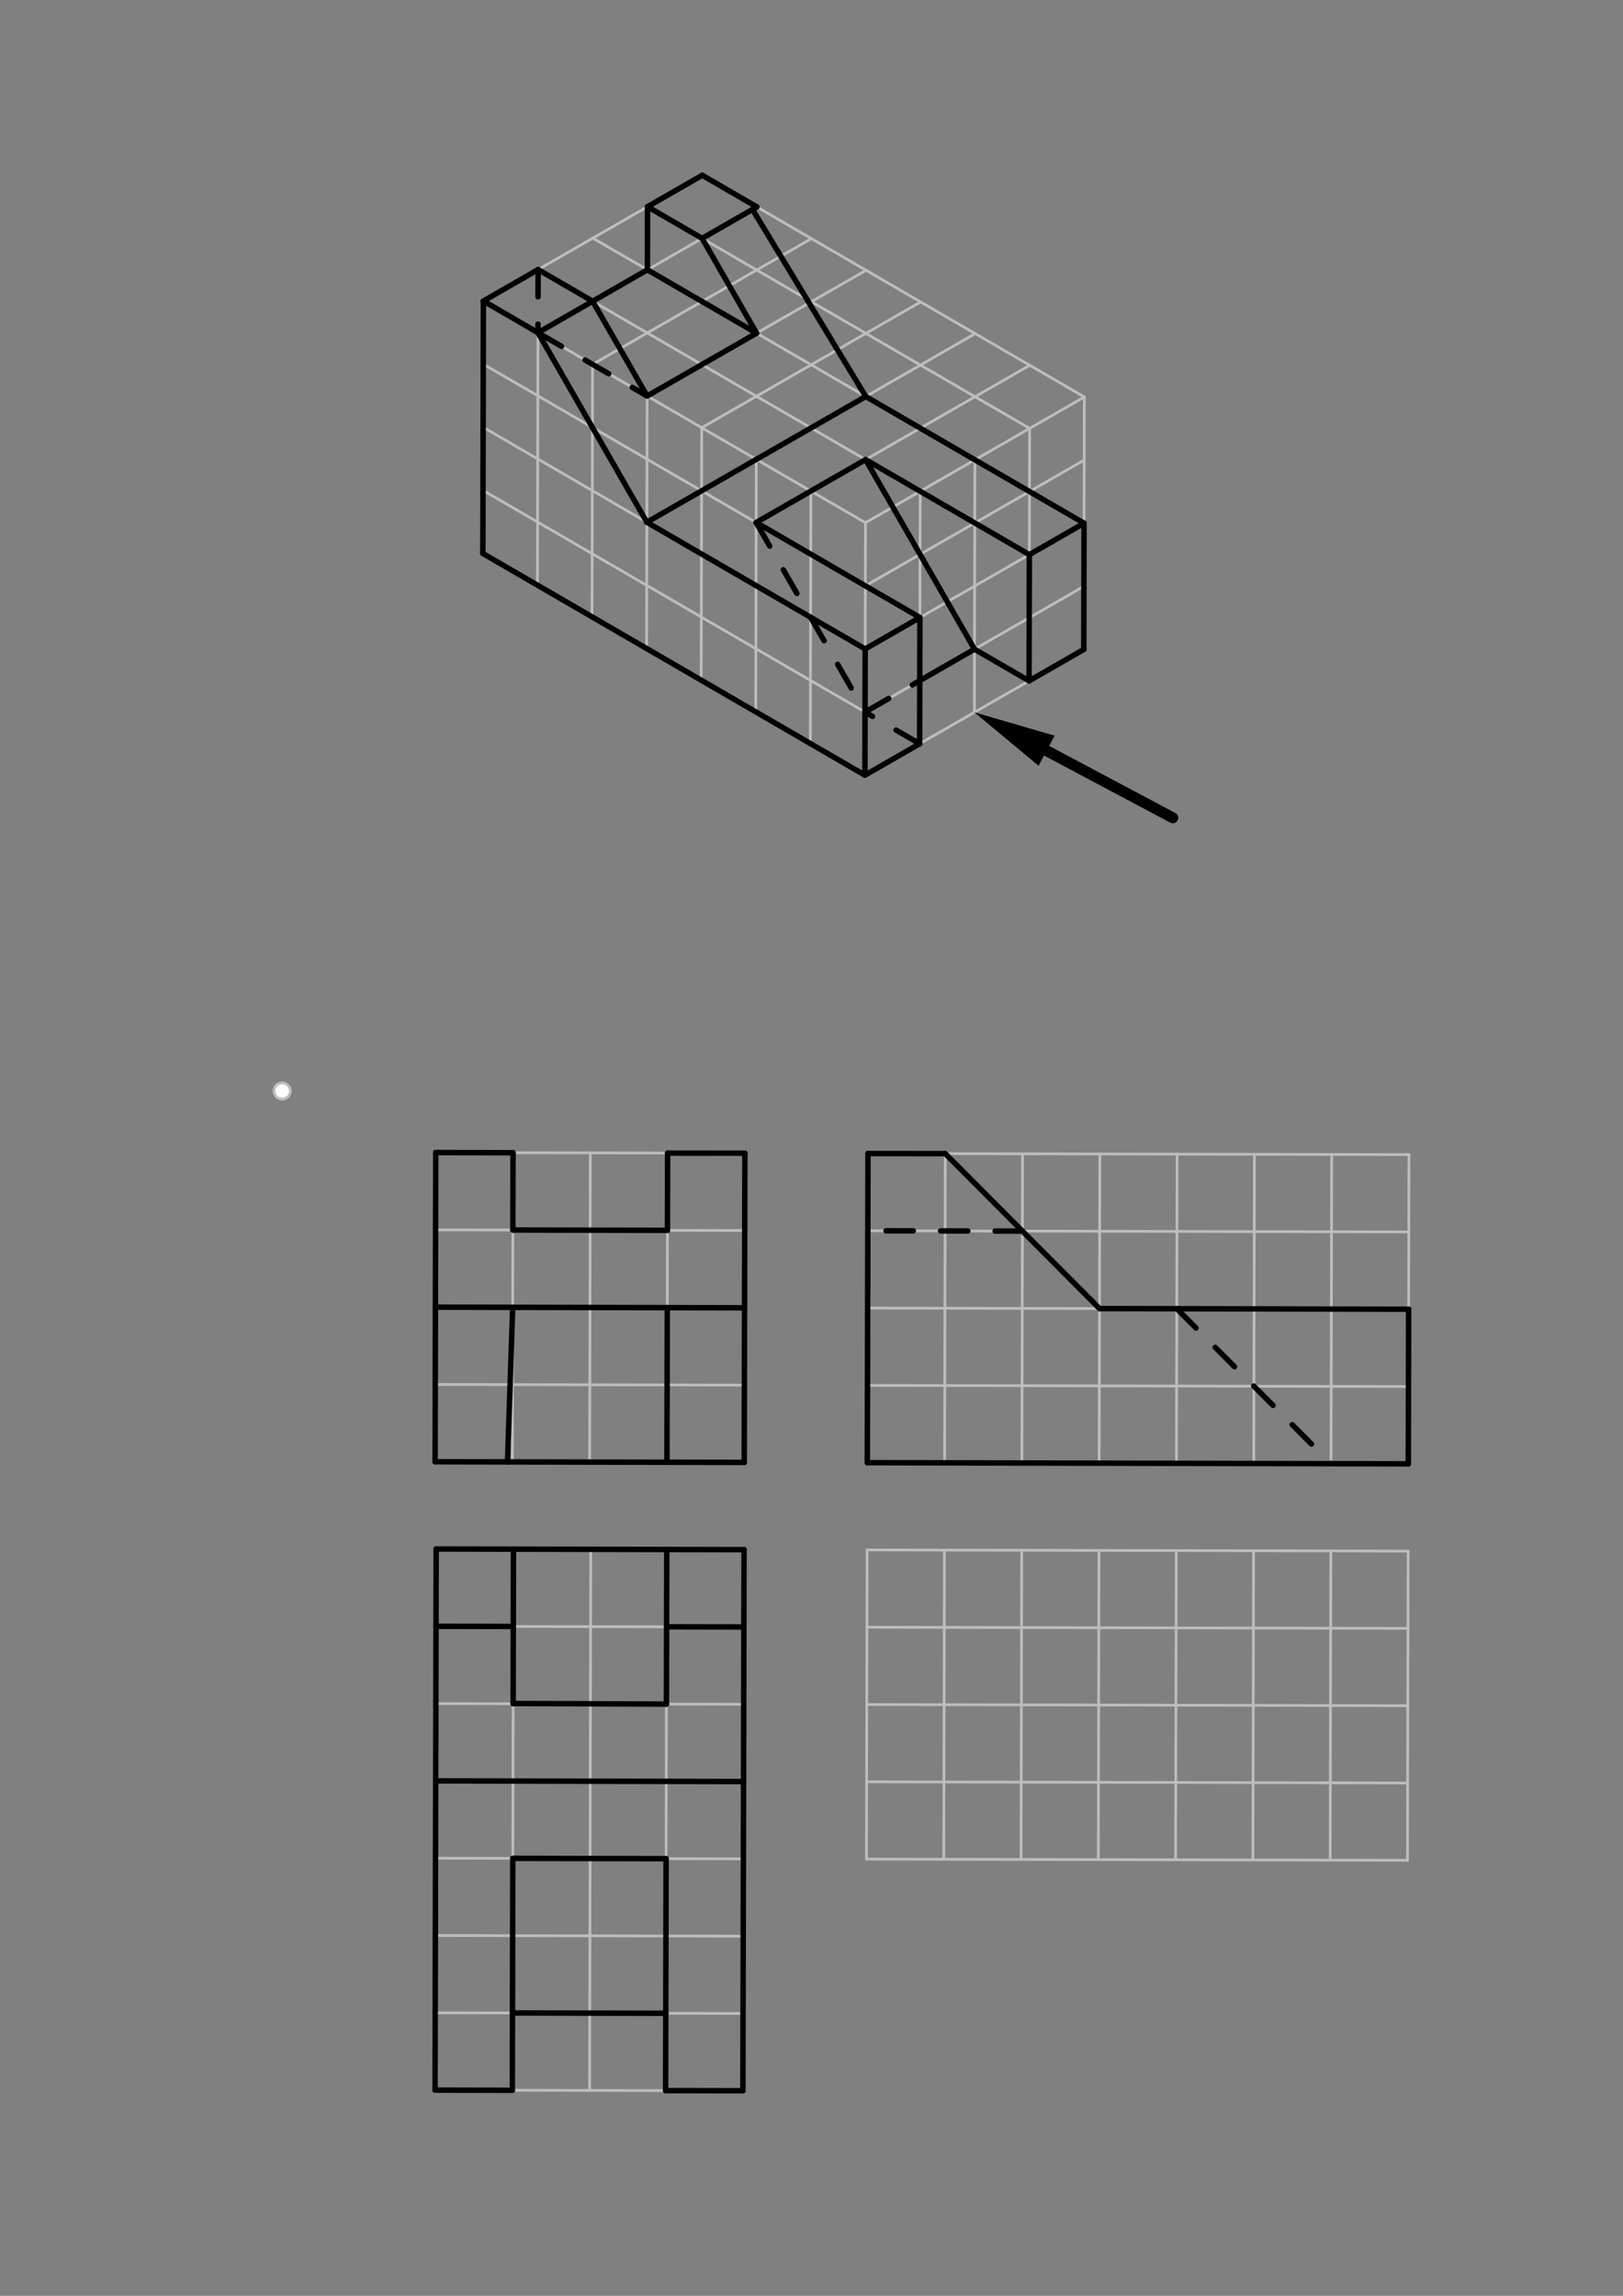 <svg xmlns="http://www.w3.org/2000/svg" class="svg--1it" height="100%" preserveAspectRatio="xMidYMid meet" viewBox="0 0 595.276 841.89" width="100%"><rect x="0" y="0" width="595.276" height="841.89" fill="#808080" stroke="none"/><defs><marker id="marker-arrow" markerHeight="16" markerUnits="userSpaceOnUse" markerWidth="24" orient="auto-start-reverse" refX="24" refY="4" viewBox="0 0 24 8"><path d="M 0 0 L 24 4 L 0 8 z" stroke="inherit"></path></marker></defs><g class="aux-layer--1FB"><g class="element--2qn"><line stroke="#BDBDBD" stroke-dasharray="none" stroke-linecap="round" stroke-width="1" x1="257.57" x2="177.295" y1="64.266" y2="110.384"></line></g><g class="element--2qn"><line stroke="#BDBDBD" stroke-dasharray="none" stroke-linecap="round" stroke-width="1" x1="177.295" x2="317.429" y1="110.384" y2="191.69"></line></g><g class="element--2qn"><line stroke="#BDBDBD" stroke-dasharray="none" stroke-linecap="round" stroke-width="1" x1="317.429" x2="397.704" y1="191.69" y2="145.572"></line></g><g class="element--2qn"><line stroke="#BDBDBD" stroke-dasharray="none" stroke-linecap="round" stroke-width="1" x1="397.704" x2="257.57" y1="145.572" y2="64.266"></line></g><g class="element--2qn"><line stroke="#BDBDBD" stroke-dasharray="none" stroke-linecap="round" stroke-width="1" x1="177.295" x2="177.097" y1="110.384" y2="202.963"></line></g><g class="element--2qn"><line stroke="#BDBDBD" stroke-dasharray="none" stroke-linecap="round" stroke-width="1" x1="177.097" x2="317.231" y1="202.963" y2="284.269"></line></g><g class="element--2qn"><line stroke="#BDBDBD" stroke-dasharray="none" stroke-linecap="round" stroke-width="1" x1="317.231" x2="317.429" y1="284.269" y2="191.69"></line></g><g class="element--2qn"><line stroke="#BDBDBD" stroke-dasharray="none" stroke-linecap="round" stroke-width="1" x1="397.704" x2="397.506" y1="145.572" y2="238.151"></line></g><g class="element--2qn"><line stroke="#BDBDBD" stroke-dasharray="none" stroke-linecap="round" stroke-width="1" x1="397.506" x2="317.231" y1="238.151" y2="284.269"></line></g><g class="element--2qn"><line stroke="#BDBDBD" stroke-dasharray="none" stroke-linecap="round" stroke-width="1" x1="197.314" x2="277.589" y1="121.999" y2="75.881"></line></g><g class="element--2qn"><line stroke="#BDBDBD" stroke-dasharray="none" stroke-linecap="round" stroke-width="1" x1="297.608" x2="217.333" y1="87.496" y2="133.614"></line></g><g class="element--2qn"><line stroke="#BDBDBD" stroke-dasharray="none" stroke-linecap="round" stroke-width="1" x1="237.352" x2="317.627" y1="145.23" y2="99.112"></line></g><g class="element--2qn"><line stroke="#BDBDBD" stroke-dasharray="none" stroke-linecap="round" stroke-width="1" x1="337.646" x2="257.372" y1="110.727" y2="156.845"></line></g><g class="element--2qn"><line stroke="#BDBDBD" stroke-dasharray="none" stroke-linecap="round" stroke-width="1" x1="277.391" x2="357.666" y1="168.46" y2="122.342"></line></g><g class="element--2qn"><line stroke="#BDBDBD" stroke-dasharray="none" stroke-linecap="round" stroke-width="1" x1="377.685" x2="297.41" y1="133.957" y2="180.075"></line></g><g class="element--2qn"><line stroke="#BDBDBD" stroke-dasharray="none" stroke-linecap="round" stroke-width="1" x1="317.38" x2="397.654" y1="214.835" y2="168.717"></line></g><g class="element--2qn"><line stroke="#BDBDBD" stroke-dasharray="none" stroke-linecap="round" stroke-width="1" x1="317.33" x2="397.605" y1="237.98" y2="191.862"></line></g><g class="element--2qn"><line stroke="#BDBDBD" stroke-dasharray="none" stroke-linecap="round" stroke-width="1" x1="317.281" x2="397.555" y1="261.125" y2="215.007"></line></g><g class="element--2qn"><line stroke="#BDBDBD" stroke-dasharray="none" stroke-linecap="round" stroke-width="1" x1="317.38" x2="177.245" y1="214.835" y2="133.529"></line></g><g class="element--2qn"><line stroke="#BDBDBD" stroke-dasharray="none" stroke-linecap="round" stroke-width="1" x1="317.33" x2="177.196" y1="237.98" y2="156.673"></line></g><g class="element--2qn"><line stroke="#BDBDBD" stroke-dasharray="none" stroke-linecap="round" stroke-width="1" x1="177.146" x2="317.281" y1="179.818" y2="261.125"></line></g><g class="element--2qn"><line stroke="#BDBDBD" stroke-dasharray="none" stroke-linecap="round" stroke-width="1" x1="337.498" x2="337.3" y1="180.161" y2="272.74"></line></g><g class="element--2qn"><line stroke="#BDBDBD" stroke-dasharray="none" stroke-linecap="round" stroke-width="1" x1="357.369" x2="357.567" y1="261.21" y2="168.631"></line></g><g class="element--2qn"><line stroke="#BDBDBD" stroke-dasharray="none" stroke-linecap="round" stroke-width="1" x1="377.635" x2="377.437" y1="157.102" y2="249.681"></line></g><g class="element--2qn"><line stroke="#BDBDBD" stroke-dasharray="none" stroke-linecap="round" stroke-width="1" x1="377.635" x2="237.501" y1="157.102" y2="75.795"></line></g><g class="element--2qn"><line stroke="#BDBDBD" stroke-dasharray="none" stroke-linecap="round" stroke-width="1" x1="217.432" x2="357.567" y1="87.325" y2="168.631"></line></g><g class="element--2qn"><line stroke="#BDBDBD" stroke-dasharray="none" stroke-linecap="round" stroke-width="1" x1="337.498" x2="197.364" y1="180.161" y2="98.854"></line></g><g class="element--2qn"><line stroke="#BDBDBD" stroke-dasharray="none" stroke-linecap="round" stroke-width="1" x1="197.314" x2="197.116" y1="121.999" y2="214.578"></line></g><g class="element--2qn"><line stroke="#BDBDBD" stroke-dasharray="none" stroke-linecap="round" stroke-width="1" x1="217.333" x2="217.135" y1="133.614" y2="226.193"></line></g><g class="element--2qn"><line stroke="#BDBDBD" stroke-dasharray="none" stroke-linecap="round" stroke-width="1" x1="237.352" x2="237.155" y1="145.23" y2="237.809"></line></g><g class="element--2qn"><line stroke="#BDBDBD" stroke-dasharray="none" stroke-linecap="round" stroke-width="1" x1="257.372" x2="257.174" y1="156.845" y2="249.424"></line></g><g class="element--2qn"><line stroke="#BDBDBD" stroke-dasharray="none" stroke-linecap="round" stroke-width="1" x1="277.391" x2="277.193" y1="168.46" y2="261.039"></line></g><g class="element--2qn"><line stroke="#BDBDBD" stroke-dasharray="none" stroke-linecap="round" stroke-width="1" x1="297.41" x2="297.212" y1="180.075" y2="272.654"></line></g><g class="element--2qn"><line stroke="#BDBDBD" stroke-dasharray="none" stroke-linecap="round" stroke-width="1" x1="159.821" x2="273.206" y1="422.65" y2="422.892"></line></g><g class="element--2qn"><line stroke="#BDBDBD" stroke-dasharray="none" stroke-linecap="round" stroke-width="1" x1="273.206" x2="272.964" y1="422.892" y2="536.278"></line></g><g class="element--2qn"><line stroke="#BDBDBD" stroke-dasharray="none" stroke-linecap="round" stroke-width="1" x1="272.964" x2="159.579" y1="536.278" y2="536.035"></line></g><g class="element--2qn"><line stroke="#BDBDBD" stroke-dasharray="none" stroke-linecap="round" stroke-width="1" x1="159.579" x2="159.821" y1="536.035" y2="422.65"></line></g><g class="element--2qn"><line stroke="#BDBDBD" stroke-dasharray="none" stroke-linecap="round" stroke-width="1" x1="188.167" x2="187.925" y1="422.71" y2="536.096"></line></g><g class="element--2qn"><line stroke="#BDBDBD" stroke-dasharray="none" stroke-linecap="round" stroke-width="1" x1="216.271" x2="216.514" y1="536.157" y2="422.771"></line></g><g class="element--2qn"><line stroke="#BDBDBD" stroke-dasharray="none" stroke-linecap="round" stroke-width="1" x1="244.86" x2="244.618" y1="422.832" y2="536.217"></line></g><g class="element--2qn"><line stroke="#BDBDBD" stroke-dasharray="none" stroke-linecap="round" stroke-width="1" x1="273.024" x2="159.639" y1="507.931" y2="507.689"></line></g><g class="element--2qn"><line stroke="#BDBDBD" stroke-dasharray="none" stroke-linecap="round" stroke-width="1" x1="159.7" x2="273.085" y1="479.343" y2="479.585"></line></g><g class="element--2qn"><line stroke="#BDBDBD" stroke-dasharray="none" stroke-linecap="round" stroke-width="1" x1="273.146" x2="159.76" y1="451.239" y2="450.996"></line></g><g class="element--2qn"><line stroke="#BDBDBD" stroke-dasharray="none" stroke-linecap="round" stroke-width="1" x1="318.353" x2="318.11" y1="422.989" y2="536.374"></line></g><g class="element--2qn"><line stroke="#BDBDBD" stroke-dasharray="none" stroke-linecap="round" stroke-width="1" x1="318.11" x2="516.535" y1="536.374" y2="536.798"></line></g><g class="element--2qn"><line stroke="#BDBDBD" stroke-dasharray="none" stroke-linecap="round" stroke-width="1" x1="516.535" x2="516.778" y1="536.798" y2="423.413"></line></g><g class="element--2qn"><line stroke="#BDBDBD" stroke-dasharray="none" stroke-linecap="round" stroke-width="1" x1="516.778" x2="318.353" y1="423.413" y2="422.989"></line></g><g class="element--2qn"><line stroke="#BDBDBD" stroke-dasharray="none" stroke-linecap="round" stroke-width="1" x1="318.292" x2="516.717" y1="451.335" y2="451.759"></line></g><g class="element--2qn"><line stroke="#BDBDBD" stroke-dasharray="none" stroke-linecap="round" stroke-width="1" x1="516.656" x2="318.23" y1="480.106" y2="479.681"></line></g><g class="element--2qn"><line stroke="#BDBDBD" stroke-dasharray="none" stroke-linecap="round" stroke-width="1" x1="318.232" x2="318.17" y1="479.682" y2="508.028"></line></g><g class="element--2qn"><line stroke="#BDBDBD" stroke-dasharray="none" stroke-linecap="round" stroke-width="1" x1="318.17" x2="516.596" y1="508.028" y2="508.452"></line></g><g class="element--2qn"><line stroke="#BDBDBD" stroke-dasharray="none" stroke-linecap="round" stroke-width="1" x1="488.431" x2="488.189" y1="423.352" y2="536.738"></line></g><g class="element--2qn"><line stroke="#BDBDBD" stroke-dasharray="none" stroke-linecap="round" stroke-width="1" x1="460.085" x2="459.842" y1="423.292" y2="536.677"></line></g><g class="element--2qn"><line stroke="#BDBDBD" stroke-dasharray="none" stroke-linecap="round" stroke-width="1" x1="431.738" x2="431.496" y1="423.231" y2="536.617"></line></g><g class="element--2qn"><line stroke="#BDBDBD" stroke-dasharray="none" stroke-linecap="round" stroke-width="1" x1="403.15" x2="403.392" y1="536.558" y2="423.171"></line></g><g class="element--2qn"><line stroke="#BDBDBD" stroke-dasharray="none" stroke-linecap="round" stroke-width="1" x1="375.046" x2="374.803" y1="423.11" y2="536.495"></line></g><g class="element--2qn"><line stroke="#BDBDBD" stroke-dasharray="none" stroke-linecap="round" stroke-width="1" x1="346.699" x2="346.457" y1="423.049" y2="536.437"></line></g><g class="element--2qn"><line stroke="#BDBDBD" stroke-dasharray="none" stroke-linecap="round" stroke-width="1" x1="159.981" x2="272.896" y1="568.029" y2="568.27"></line></g><g class="element--2qn"><line stroke="#BDBDBD" stroke-dasharray="none" stroke-linecap="round" stroke-width="1" x1="272.896" x2="272.471" y1="568.27" y2="766.695"></line></g><g class="element--2qn"><line stroke="#BDBDBD" stroke-dasharray="none" stroke-linecap="round" stroke-width="1" x1="272.471" x2="159.557" y1="766.695" y2="766.454"></line></g><g class="element--2qn"><line stroke="#BDBDBD" stroke-dasharray="none" stroke-linecap="round" stroke-width="1" x1="159.557" x2="159.981" y1="766.454" y2="568.029"></line></g><g class="element--2qn"><line stroke="#BDBDBD" stroke-dasharray="none" stroke-linecap="round" stroke-width="1" x1="159.921" x2="272.835" y1="596.375" y2="596.617"></line></g><g class="element--2qn"><line stroke="#BDBDBD" stroke-dasharray="none" stroke-linecap="round" stroke-width="1" x1="272.774" x2="159.86" y1="624.963" y2="624.722"></line></g><g class="element--2qn"><line stroke="#BDBDBD" stroke-dasharray="none" stroke-linecap="round" stroke-width="1" x1="159.8" x2="272.713" y1="653.068" y2="653.309"></line></g><g class="element--2qn"><line stroke="#BDBDBD" stroke-dasharray="none" stroke-linecap="round" stroke-width="1" x1="272.653" x2="159.739" y1="681.656" y2="681.414"></line></g><g class="element--2qn"><line stroke="#BDBDBD" stroke-dasharray="none" stroke-linecap="round" stroke-width="1" x1="159.678" x2="272.593" y1="709.761" y2="710.002"></line></g><g class="element--2qn"><line stroke="#BDBDBD" stroke-dasharray="none" stroke-linecap="round" stroke-width="1" x1="272.532" x2="159.618" y1="738.349" y2="738.107"></line></g><g class="element--2qn"><line stroke="#BDBDBD" stroke-dasharray="none" stroke-linecap="round" stroke-width="1" x1="188.328" x2="187.904" y1="568.09" y2="766.514"></line></g><g class="element--2qn"><line stroke="#BDBDBD" stroke-dasharray="none" stroke-linecap="round" stroke-width="1" x1="216.674" x2="216.25" y1="568.15" y2="766.575"></line></g><g class="element--2qn"><line stroke="#BDBDBD" stroke-dasharray="none" stroke-linecap="round" stroke-width="1" x1="244.549" x2="244.125" y1="568.21" y2="766.634"></line></g><g class="element--2qn"><line stroke="#BDBDBD" stroke-dasharray="none" stroke-linecap="round" stroke-width="1" x1="318.042" x2="317.798" y1="568.367" y2="681.752"></line></g><g class="element--2qn"><line stroke="#BDBDBD" stroke-dasharray="none" stroke-linecap="round" stroke-width="1" x1="318.042" x2="516.467" y1="568.367" y2="568.791"></line></g><g class="element--2qn"><line stroke="#BDBDBD" stroke-dasharray="none" stroke-linecap="round" stroke-width="1" x1="516.467" x2="516.224" y1="568.791" y2="682.177"></line></g><g class="element--2qn"><line stroke="#BDBDBD" stroke-dasharray="none" stroke-linecap="round" stroke-width="1" x1="516.224" x2="317.798" y1="682.177" y2="681.752"></line></g><g class="element--2qn"><line stroke="#BDBDBD" stroke-dasharray="none" stroke-linecap="round" stroke-width="1" x1="317.86" x2="516.285" y1="653.406" y2="653.83"></line></g><g class="element--2qn"><line stroke="#BDBDBD" stroke-dasharray="none" stroke-linecap="round" stroke-width="1" x1="346.388" x2="346.146" y1="568.427" y2="681.813"></line></g><g class="element--2qn"><line stroke="#BDBDBD" stroke-dasharray="none" stroke-linecap="round" stroke-width="1" x1="374.492" x2="374.735" y1="681.874" y2="568.49"></line></g><g class="element--2qn"><line stroke="#BDBDBD" stroke-dasharray="none" stroke-linecap="round" stroke-width="1" x1="403.081" x2="402.839" y1="568.549" y2="681.934"></line></g><g class="element--2qn"><line stroke="#BDBDBD" stroke-dasharray="none" stroke-linecap="round" stroke-width="1" x1="431.185" x2="431.428" y1="681.995" y2="568.609"></line></g><g class="element--2qn"><line stroke="#BDBDBD" stroke-dasharray="none" stroke-linecap="round" stroke-width="1" x1="459.774" x2="459.532" y1="568.673" y2="682.055"></line></g><g class="element--2qn"><line stroke="#BDBDBD" stroke-dasharray="none" stroke-linecap="round" stroke-width="1" x1="487.878" x2="488.12" y1="682.116" y2="568.73"></line></g><g class="element--2qn"><line stroke="#BDBDBD" stroke-dasharray="none" stroke-linecap="round" stroke-width="1" x1="317.979" x2="516.406" y1="596.713" y2="597.137"></line></g><g class="element--2qn"><line stroke="#BDBDBD" stroke-dasharray="none" stroke-linecap="round" stroke-width="1" x1="317.92" x2="516.346" y1="625.06" y2="625.484"></line></g><g class="element--2qn"><circle cx="103.507" cy="400.072" r="3" stroke="#BDBDBD" stroke-width="1" fill="#ffffff"></circle>}</g></g><g class="main-layer--3Vd"><g class="element--2qn"><line stroke="#000000" stroke-dasharray="none" stroke-linecap="round" stroke-width="2" x1="177.295" x2="177.097" y1="110.384" y2="202.963"></line></g><g class="element--2qn"><line stroke="#000000" stroke-dasharray="none" stroke-linecap="round" stroke-width="2" x1="177.097" x2="317.231" y1="202.963" y2="284.269"></line></g><g class="element--2qn"><line stroke="#000000" stroke-dasharray="none" stroke-linecap="round" stroke-width="2" x1="317.231" x2="317.33" y1="284.269" y2="237.98"></line></g><g class="element--2qn"><line stroke="#000000" stroke-dasharray="none" stroke-linecap="round" stroke-width="2" x1="317.33" x2="237.254" y1="237.98" y2="191.519"></line></g><g class="element--2qn"><line stroke="#000000" stroke-dasharray="none" stroke-linecap="round" stroke-width="2" x1="237.254" x2="197.314" y1="191.519" y2="121.999"></line></g><g class="element--2qn"><line stroke="#000000" stroke-dasharray="none" stroke-linecap="round" stroke-width="2" x1="197.314" x2="177.295" y1="121.999" y2="110.384"></line></g><g class="element--2qn"><line stroke="#000000" stroke-dasharray="none" stroke-linecap="round" stroke-width="2" x1="177.295" x2="197.364" y1="110.384" y2="98.854"></line></g><g class="element--2qn"><line stroke="#000000" stroke-dasharray="none" stroke-linecap="round" stroke-width="2" x1="197.364" x2="217.383" y1="98.854" y2="110.47"></line></g><g class="element--2qn"><line stroke="#000000" stroke-dasharray="none" stroke-linecap="round" stroke-width="2" x1="217.383" x2="197.314" y1="110.47" y2="121.999"></line></g><g class="element--2qn"><line stroke="#000000" stroke-dasharray="none" stroke-linecap="round" stroke-width="2" x1="217.383" x2="237.352" y1="110.47" y2="145.23"></line></g><g class="element--2qn"><line stroke="#000000" stroke-dasharray="none" stroke-linecap="round" stroke-width="2" x1="237.352" x2="277.49" y1="145.23" y2="122.171"></line></g><g class="element--2qn"><line stroke="#000000" stroke-dasharray="none" stroke-linecap="round" stroke-width="2" x1="277.49" x2="257.52" y1="122.171" y2="87.411"></line></g><g class="element--2qn"><line stroke="#000000" stroke-dasharray="none" stroke-linecap="round" stroke-width="2" x1="257.52" x2="237.501" y1="87.411" y2="75.795"></line></g><g class="element--2qn"><line stroke="#000000" stroke-dasharray="none" stroke-linecap="round" stroke-width="2" x1="237.501" x2="257.57" y1="75.795" y2="64.266"></line></g><g class="element--2qn"><line stroke="#000000" stroke-dasharray="none" stroke-linecap="round" stroke-width="2" x1="257.57" x2="277.589" y1="64.266" y2="75.881"></line></g><g class="element--2qn"><line stroke="#000000" stroke-dasharray="none" stroke-linecap="round" stroke-width="2" x1="277.589" x2="257.52" y1="75.881" y2="87.411"></line></g><g class="element--2qn"><line stroke="#000000" stroke-dasharray="none" stroke-linecap="round" stroke-width="2" x1="275.989" x2="317.528" y1="76.8" y2="145.401"></line></g><g class="element--2qn"><line stroke="#000000" stroke-dasharray="none" stroke-linecap="round" stroke-width="2" x1="317.528" x2="237.254" y1="145.401" y2="191.519"></line></g><g class="element--2qn"><line stroke="#000000" stroke-dasharray="none" stroke-linecap="round" stroke-width="2" x1="317.528" x2="397.605" y1="145.401" y2="191.862"></line></g><g class="element--2qn"><line stroke="#000000" stroke-dasharray="none" stroke-linecap="round" stroke-width="2" x1="397.605" x2="397.506" y1="191.862" y2="238.151"></line></g><g class="element--2qn"><line stroke="#000000" stroke-dasharray="none" stroke-linecap="round" stroke-width="2" x1="397.506" x2="377.437" y1="238.151" y2="249.681"></line></g><g class="element--2qn"><line stroke="#000000" stroke-dasharray="none" stroke-linecap="round" stroke-width="2" x1="377.437" x2="377.536" y1="249.681" y2="203.391"></line></g><g class="element--2qn"><line stroke="#000000" stroke-dasharray="none" stroke-linecap="round" stroke-width="2" x1="377.536" x2="397.605" y1="203.391" y2="191.862"></line></g><g class="element--2qn"><line stroke="#000000" stroke-dasharray="none" stroke-linecap="round" stroke-width="2" x1="377.536" x2="317.479" y1="203.391" y2="168.546"></line></g><g class="element--2qn"><line stroke="#000000" stroke-dasharray="none" stroke-linecap="round" stroke-width="2" x1="317.479" x2="277.341" y1="168.546" y2="191.605"></line></g><g class="element--2qn"><line stroke="#000000" stroke-dasharray="none" stroke-linecap="round" stroke-width="2" x1="277.341" x2="337.399" y1="191.605" y2="226.45"></line></g><g class="element--2qn"><line stroke="#000000" stroke-dasharray="none" stroke-linecap="round" stroke-width="2" x1="337.399" x2="317.33" y1="226.45" y2="237.98"></line></g><g class="element--2qn"><line stroke="#000000" stroke-dasharray="none" stroke-linecap="round" stroke-width="2" x1="337.399" x2="337.3" y1="226.45" y2="272.74"></line></g><g class="element--2qn"><line stroke="#000000" stroke-dasharray="none" stroke-linecap="round" stroke-width="2" x1="337.3" x2="317.231" y1="272.74" y2="284.269"></line></g><g class="element--2qn"><line stroke="#000000" stroke-dasharray="none" stroke-linecap="round" stroke-width="2" x1="377.437" x2="357.418" y1="249.681" y2="238.066"></line></g><g class="element--2qn"><line stroke="#000000" stroke-dasharray="none" stroke-linecap="round" stroke-width="2" x1="357.418" x2="337.349" y1="238.066" y2="249.595"></line></g><g class="element--2qn"><line stroke="#000000" stroke-dasharray="none" stroke-linecap="round" stroke-width="2" x1="357.418" x2="317.479" y1="238.066" y2="168.546"></line></g><g class="element--2qn"><line stroke="#000000" stroke-dasharray="10" stroke-linecap="round" stroke-width="2" x1="337.3" x2="317.281" y1="272.74" y2="261.125"></line></g><g class="element--2qn"><line stroke="#000000" stroke-dasharray="10" stroke-linecap="round" stroke-width="2" x1="317.281" x2="337.349" y1="261.125" y2="249.595"></line></g><g class="element--2qn"><line stroke="#000000" stroke-dasharray="10" stroke-linecap="round" stroke-width="2" x1="277.341" x2="317.281" y1="191.605" y2="261.125"></line></g><g class="element--2qn"><line stroke="#000000" stroke-dasharray="none" stroke-linecap="round" stroke-width="2" x1="237.501" x2="237.451" y1="75.795" y2="98.94"></line></g><g class="element--2qn"><line stroke="#000000" stroke-dasharray="none" stroke-linecap="round" stroke-width="2" x1="237.451" x2="277.49" y1="98.94" y2="122.171"></line></g><g class="element--2qn"><line stroke="#000000" stroke-dasharray="10" stroke-linecap="round" stroke-width="2" x1="197.364" x2="197.314" y1="98.854" y2="121.999"></line></g><g class="element--2qn"><line stroke="#000000" stroke-dasharray="10" stroke-linecap="round" stroke-width="2" x1="197.314" x2="237.352" y1="121.999" y2="145.23"></line></g><g class="element--2qn"><line stroke="#000000" stroke-dasharray="none" stroke-linecap="round" stroke-width="2" x1="237.451" x2="217.383" y1="98.94" y2="110.47"></line></g><g class="element--2qn"><line stroke="#000000" stroke-dasharray="none" stroke-linecap="round" stroke-width="4" x1="383.859" x2="430.141" y1="275.291" y2="299.891"></line><path d="M357.369,261.21 l30,6.25 l0,-12.5 z" fill="#000000" stroke="#000000" stroke-width="0" transform="rotate(27.992, 357.369, 261.21)"></path></g><g class="element--2qn"><line stroke="#000000" stroke-dasharray="none" stroke-linecap="round" stroke-width="2" x1="159.821" x2="188.167" y1="422.65" y2="422.71"></line></g><g class="element--2qn"><line stroke="#000000" stroke-dasharray="none" stroke-linecap="round" stroke-width="2" x1="188.167" x2="188.107" y1="422.71" y2="451.057"></line></g><g class="element--2qn"><line stroke="#000000" stroke-dasharray="none" stroke-linecap="round" stroke-width="2" x1="188.107" x2="244.799" y1="451.057" y2="451.178"></line></g><g class="element--2qn"><line stroke="#000000" stroke-dasharray="none" stroke-linecap="round" stroke-width="2" x1="244.799" x2="244.86" y1="451.178" y2="422.832"></line></g><g class="element--2qn"><line stroke="#000000" stroke-dasharray="none" stroke-linecap="round" stroke-width="2" x1="244.86" x2="273.206" y1="422.856" y2="422.892"></line></g><g class="element--2qn"><line stroke="#000000" stroke-dasharray="none" stroke-linecap="round" stroke-width="2" x1="273.206" x2="272.964" y1="422.892" y2="536.278"></line></g><g class="element--2qn"><line stroke="#000000" stroke-dasharray="none" stroke-linecap="round" stroke-width="2" x1="272.964" x2="159.579" y1="536.278" y2="536.035"></line></g><g class="element--2qn"><line stroke="#000000" stroke-dasharray="none" stroke-linecap="round" stroke-width="2" x1="159.579" x2="159.821" y1="536.035" y2="422.65"></line></g><g class="element--2qn"><line stroke="#000000" stroke-dasharray="none" stroke-linecap="round" stroke-width="2" x1="159.7" x2="273.085" y1="479.343" y2="479.585"></line></g><g class="element--2qn"><line stroke="#000000" stroke-dasharray="none" stroke-linecap="round" stroke-width="2" x1="188.046" x2="186.137" y1="479.403" y2="536.091"></line></g><g class="element--2qn"><line stroke="#000000" stroke-dasharray="none" stroke-linecap="round" stroke-width="2" x1="244.739" x2="244.618" y1="479.524" y2="536.217"></line></g><g class="element--2qn"><line stroke="#000000" stroke-dasharray="none" stroke-linecap="round" stroke-width="2" x1="318.353" x2="318.11" y1="422.989" y2="536.374"></line></g><g class="element--2qn"><line stroke="#000000" stroke-dasharray="none" stroke-linecap="round" stroke-width="2" x1="318.11" x2="516.535" y1="536.374" y2="536.798"></line></g><g class="element--2qn"><line stroke="#000000" stroke-dasharray="none" stroke-linecap="round" stroke-width="2" x1="516.535" x2="516.656" y1="536.798" y2="480.106"></line></g><g class="element--2qn"><line stroke="#000000" stroke-dasharray="none" stroke-linecap="round" stroke-width="2" x1="516.656" x2="403.271" y1="480.106" y2="479.863"></line></g><g class="element--2qn"><line stroke="#000000" stroke-dasharray="none" stroke-linecap="round" stroke-width="2" x1="403.271" x2="346.699" y1="479.863" y2="423.049"></line></g><g class="element--2qn"><line stroke="#000000" stroke-dasharray="none" stroke-linecap="round" stroke-width="2" x1="346.699" x2="318.353" y1="423.049" y2="423.014"></line></g><g class="element--2qn"><line stroke="#000000" stroke-dasharray="10" stroke-linecap="round" stroke-width="2" x1="431.617" x2="488.189" y1="479.924" y2="536.738"></line></g><g class="element--2qn"><line stroke="#000000" stroke-dasharray="10" stroke-linecap="round" stroke-width="2" x1="374.985" x2="318.292" y1="451.456" y2="451.335"></line></g><g class="element--2qn"><line stroke="#000000" stroke-dasharray="none" stroke-linecap="round" stroke-width="2" x1="159.981" x2="272.896" y1="568.029" y2="568.27"></line></g><g class="element--2qn"><line stroke="#000000" stroke-dasharray="none" stroke-linecap="round" stroke-width="2" x1="272.896" x2="272.471" y1="568.27" y2="766.695"></line></g><g class="element--2qn"><line stroke="#000000" stroke-dasharray="none" stroke-linecap="round" stroke-width="2" x1="272.471" x2="244.125" y1="766.695" y2="766.634"></line></g><g class="element--2qn"><line stroke="#000000" stroke-dasharray="none" stroke-linecap="round" stroke-width="2" x1="244.125" x2="244.186" y1="766.634" y2="738.288"></line></g><g class="element--2qn"><line stroke="#000000" stroke-dasharray="none" stroke-linecap="round" stroke-width="2" x1="244.186" x2="187.964" y1="738.288" y2="738.168"></line></g><g class="element--2qn"><line stroke="#000000" stroke-dasharray="none" stroke-linecap="round" stroke-width="2" x1="187.964" x2="187.904" y1="738.168" y2="766.514"></line></g><g class="element--2qn"><line stroke="#000000" stroke-dasharray="none" stroke-linecap="round" stroke-width="2" x1="187.904" x2="159.557" y1="766.514" y2="766.454"></line></g><g class="element--2qn"><line stroke="#000000" stroke-dasharray="none" stroke-linecap="round" stroke-width="2" x1="159.557" x2="159.981" y1="766.454" y2="568.029"></line></g><g class="element--2qn"><line stroke="#000000" stroke-dasharray="none" stroke-linecap="round" stroke-width="2" x1="188.328" x2="188.207" y1="568.09" y2="624.782"></line></g><g class="element--2qn"><line stroke="#000000" stroke-dasharray="none" stroke-linecap="round" stroke-width="2" x1="188.207" x2="244.428" y1="624.681" y2="624.902"></line></g><g class="element--2qn"><line stroke="#000000" stroke-dasharray="none" stroke-linecap="round" stroke-width="2" x1="244.428" x2="244.549" y1="624.902" y2="568.21"></line></g><g class="element--2qn"><line stroke="#000000" stroke-dasharray="none" stroke-linecap="round" stroke-width="2" x1="187.964" x2="188.085" y1="738.168" y2="681.475"></line></g><g class="element--2qn"><line stroke="#000000" stroke-dasharray="none" stroke-linecap="round" stroke-width="2" x1="188.085" x2="244.307" y1="681.475" y2="681.595"></line></g><g class="element--2qn"><line stroke="#000000" stroke-dasharray="none" stroke-linecap="round" stroke-width="2" x1="244.307" x2="244.186" y1="681.595" y2="738.288"></line></g><g class="element--2qn"><line stroke="#000000" stroke-dasharray="none" stroke-linecap="round" stroke-width="2" x1="159.8" x2="272.713" y1="653.068" y2="653.309"></line></g><g class="element--2qn"><line stroke="#000000" stroke-dasharray="none" stroke-linecap="round" stroke-width="2" x1="159.921" x2="188.267" y1="596.375" y2="596.436"></line></g><g class="element--2qn"><line stroke="#000000" stroke-dasharray="none" stroke-linecap="round" stroke-width="2" x1="244.489" x2="272.835" y1="596.556" y2="596.617"></line></g></g><g class="snaps-layer--2PT"></g><g class="temp-layer--rAP"></g></svg>